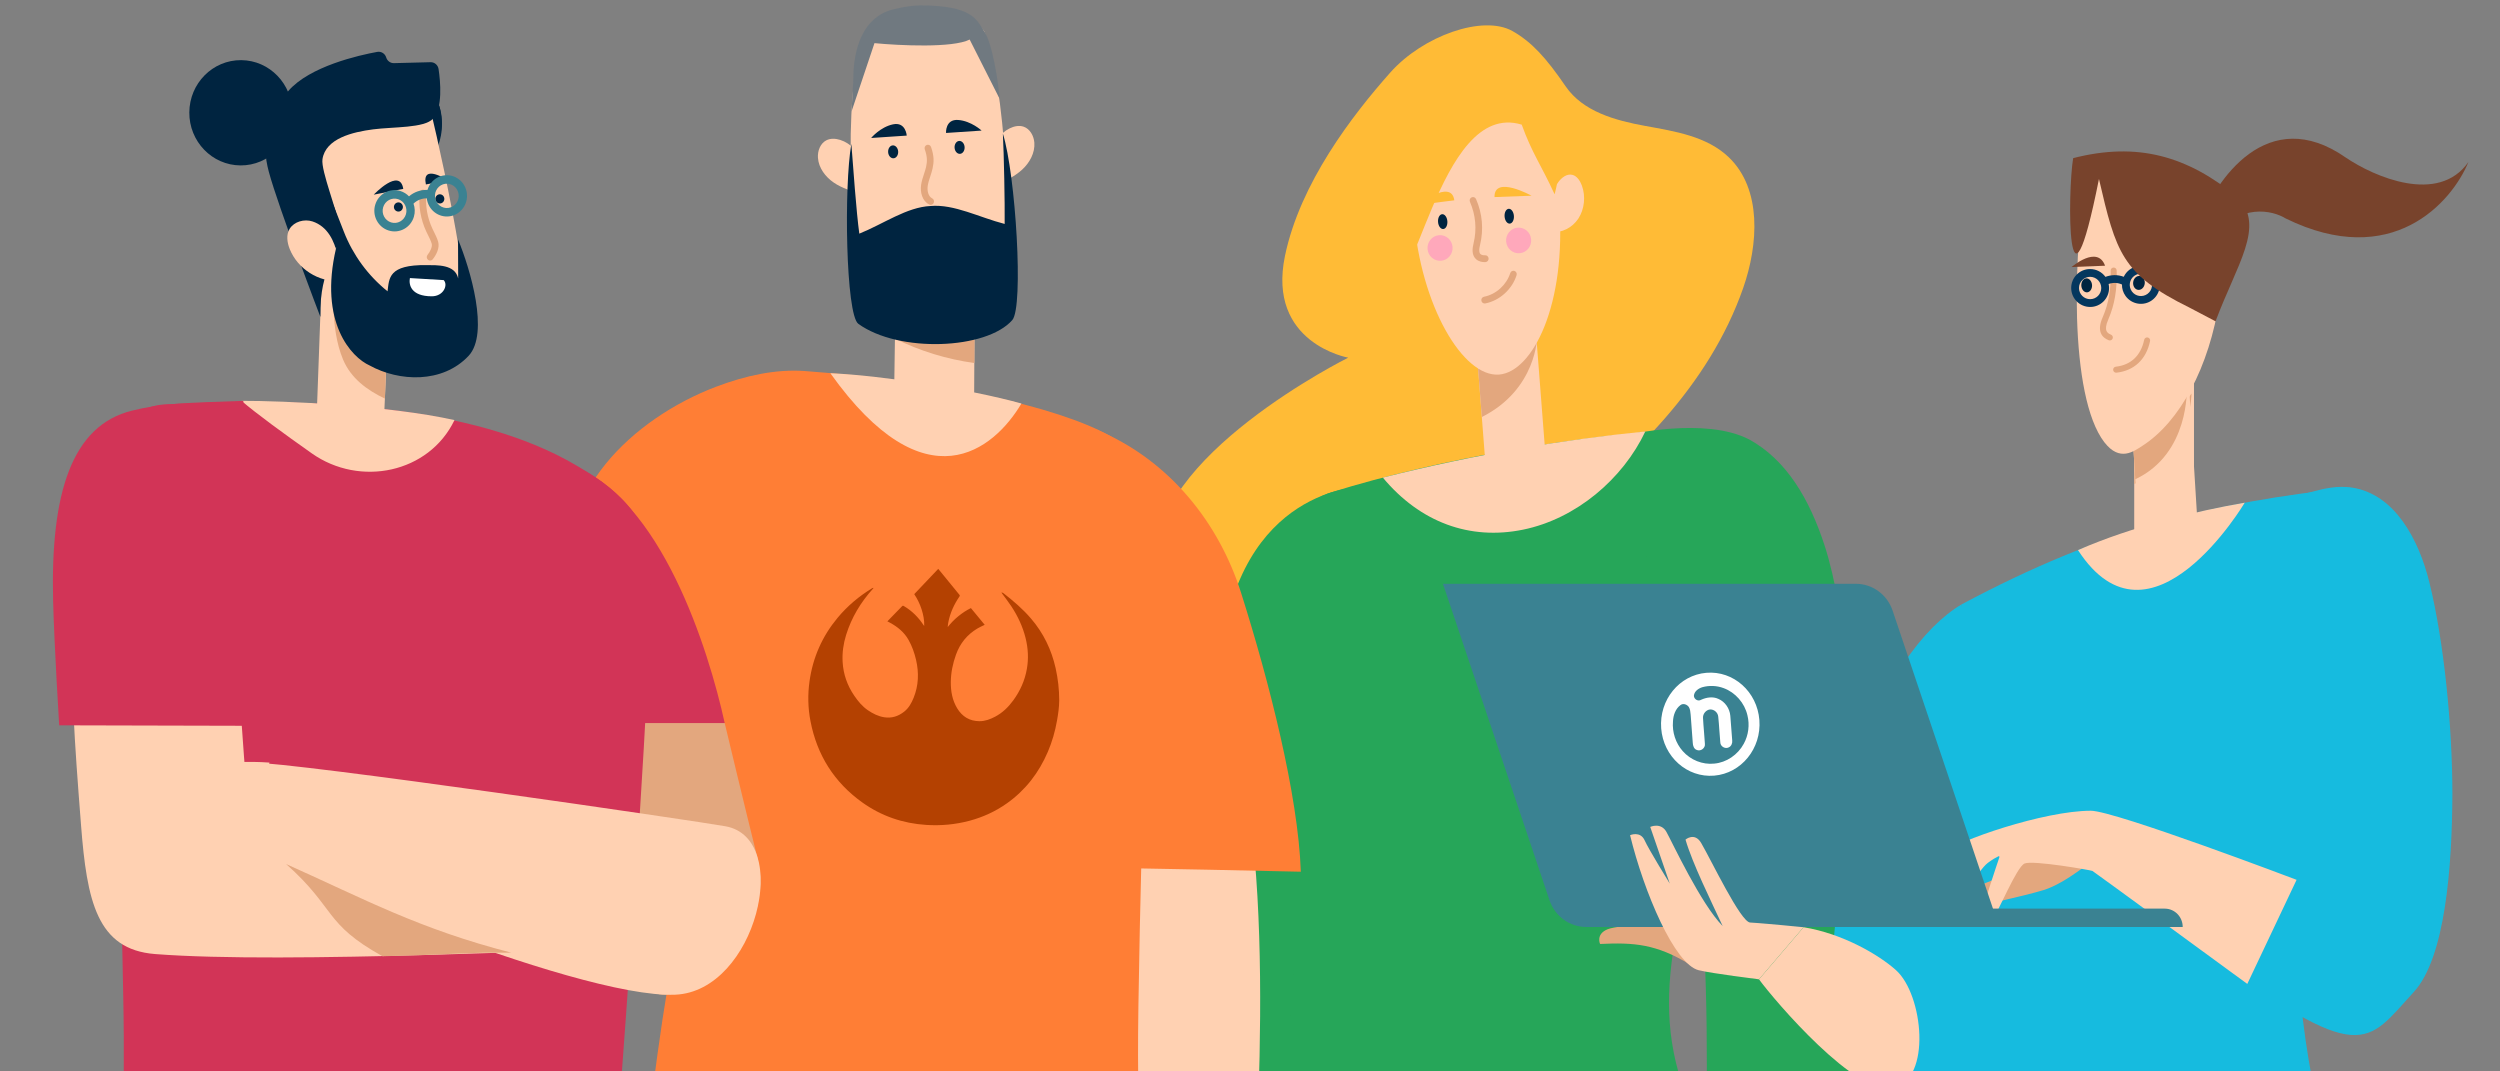 <svg width="700" height="300" viewBox="0 0 700 300" fill="none" xmlns="http://www.w3.org/2000/svg">
    <rect x="0" y="0" width="700" height="300" fill="#808080" stroke="none"/>
    <g clip-path="url(#clip0_950_12560)">
        <path
            d="M484.083 44.058C477.917 38.125 468.931 36.772 460.599 35.247C452.267 33.722 443.233 31.259 438.374 24.167C432.904 16.175 428.888 11.767 423.533 8.723C415.269 4.029 398.41 10.021 389.266 20.325C378.594 32.353 364.043 51.279 359.8 71.606C354.683 96.115 377.503 100.146 377.503 100.146C377.503 100.146 321.306 128.11 323.973 157.431C327.193 192.869 365.181 190.137 373.35 194.362C373.35 194.362 377.155 176.632 389.751 171.895C405.794 165.859 420.434 156.461 434.211 146.114C457.026 128.972 478.56 107.917 488.089 80.654C492.368 68.405 493.354 52.971 484.083 44.058Z"
            fill="#FFBB36" />
        <path
            d="M301.901 381.181C313.712 346.535 339.942 201.723 341.739 184.365C346.714 136.285 381.345 136.285 381.345 136.285C381.345 136.285 390.199 220.66 377.761 250.746C365.329 280.838 337.649 391.032 337.649 391.032L301.901 381.176V381.181Z"
            fill="#26A659" />
        <path
            d="M352.928 340.812C357.07 318.351 361.876 290.275 362.461 263.82C362.741 251.242 353.802 185.804 357.249 167.891C359.742 154.942 360.332 141.836 372.644 137.885C403.314 128.341 442.313 121.798 471.932 120.289C477.603 120.31 489.704 133.374 494.803 130.228C495.641 147.596 494.882 160.826 492.979 177.877C490.724 198.107 477.037 216.942 473.907 237.054C469.596 264.764 458.11 289.9 481.901 325.071L352.917 340.818L352.928 340.812Z"
            fill="#26A659" />
        <path
            d="M476.763 340.373C476.763 340.373 482.608 247.198 467.983 198.692L455.642 121.798C455.642 121.798 477.362 116.627 489.786 123.052C500.07 128.707 506.609 139.5 510.957 152.956C522.509 188.706 524.296 294.982 510.382 354.633L476.758 340.368L476.763 340.373Z"
            fill="#26A659" />
        <path
            d="M387.194 133.73C397.645 146.276 411.553 151.347 426.437 148.308C441.32 145.268 454.39 134.118 460.693 120.808C438.2 123.012 413.303 127.167 387.194 133.725V133.73Z"
            fill="#FFD1B2" />
        <path d="M429.496 85.672L412.605 87.04L416.901 142.475L433.792 141.107L429.496 85.672Z"
            fill="#FFD1B2" />
        <path
            d="M430.416 94.159C427.401 99.888 415.833 104.387 413.852 103.062L414.916 116.766C430.369 108.99 430.416 94.159 430.416 94.159Z"
            fill="#E3A77E" />
        <path
            d="M395.864 60.78C397.777 85.445 409.588 105.702 419.759 104.878C429.188 104.113 438.706 85.154 436.561 57.476C434.079 25.488 424.539 20.654 413.298 21.564C402.057 22.475 393.44 29.561 395.859 60.78H395.864Z"
            fill="#FFD1B2" />
        <path d="M407.206 56.091L396.908 57.385C396.908 57.385 406.384 49.948 407.206 56.091Z"
            fill="#FFBB36" />
        <path
            d="M405.262 61.944C405.351 63.092 404.84 64.067 404.118 64.126C403.396 64.186 402.737 63.302 402.653 62.16C402.563 61.012 403.074 60.036 403.796 59.977C404.518 59.918 405.177 60.801 405.262 61.944Z"
            fill="#002440" />
        <path d="M418.463 55.181L428.83 54.798C428.83 54.798 418.326 48.984 418.463 55.181Z"
            fill="#FFBB36" />
        <path
            d="M421.283 60.645C421.372 61.793 422.031 62.672 422.748 62.612C423.47 62.553 423.981 61.578 423.891 60.43C423.802 59.282 423.143 58.404 422.426 58.463C421.709 58.522 421.193 59.498 421.283 60.645Z"
            fill="#002440" />
        <path
            d="M415.644 73.39C415.101 73.39 414.105 73.282 413.325 72.598C412.74 72.081 412.392 71.343 412.334 70.459C412.276 69.607 412.434 68.788 412.603 68.104C413.546 64.207 413.193 60.198 411.586 56.517C411.375 56.038 411.586 55.472 412.06 55.256C412.534 55.041 413.082 55.256 413.293 55.741C415.075 59.816 415.459 64.251 414.416 68.567C414.284 69.106 414.157 69.742 414.2 70.324C414.226 70.696 414.337 70.965 414.548 71.148C414.874 71.439 415.428 71.504 415.802 71.477C416.324 71.434 416.766 71.828 416.808 72.356C416.851 72.884 416.466 73.342 415.949 73.385C415.881 73.39 415.775 73.396 415.649 73.396L415.644 73.39Z"
            fill="#E3A77E" />
        <path
            d="M415.702 84.976C415.259 84.976 414.869 84.658 414.785 84.2C414.69 83.683 415.022 83.182 415.528 83.085C418.874 82.438 421.82 79.781 422.869 76.467C423.027 75.966 423.554 75.686 424.045 75.853C424.535 76.014 424.803 76.553 424.645 77.054C423.396 81.015 419.871 84.189 415.87 84.965C415.812 84.976 415.754 84.981 415.696 84.981L415.702 84.976Z"
            fill="#E3A77E" />
        <path
            d="M434.037 57.439C434.185 55.165 434.944 52.955 436.193 51.172C437.189 49.744 438.765 48.515 440.346 48.978C441.568 49.334 442.422 50.606 442.907 51.91C444.04 54.938 443.655 58.587 441.942 61.195C440.224 63.803 437.231 65.285 434.327 64.957L434.042 57.439H434.037Z"
            fill="#FFD1B2" />
        <path
            d="M398.347 60.332C397.852 58.112 396.761 56.054 395.254 54.491C394.047 53.24 392.308 52.281 390.816 52.993C389.662 53.542 389.019 54.933 388.74 56.301C388.091 59.47 389.029 63.016 391.127 65.317C393.225 67.618 396.408 68.594 399.227 67.807L398.353 60.338L398.347 60.332Z"
            fill="#FFD1B2" />
        <path
            d="M395.438 62.882C395.612 60.78 395.301 58.781 394.257 57.089C393.804 56.356 393.182 55.736 392.46 55.289"
            stroke="#E3A77E" stroke-width="3.55" stroke-linecap="round" stroke-linejoin="round" />
        <path
            d="M421.715 67.608C421.868 69.585 423.56 71.062 425.494 70.906C427.428 70.749 428.872 69.02 428.719 67.042C428.567 65.064 426.875 63.587 424.941 63.744C423.006 63.9 421.562 65.63 421.715 67.608Z"
            fill="#FFA8BB" />
        <path
            d="M399.712 69.715C399.865 71.693 401.557 73.169 403.491 73.013C405.425 72.857 406.869 71.127 406.716 69.149C406.564 67.171 404.872 65.695 402.938 65.851C401.003 66.007 399.559 67.737 399.712 69.715Z"
            fill="#FFA8BB" />
        <path
            d="M387.295 79.076C395.922 89.557 402.273 27.643 426.078 34.897C429.035 43.045 431.443 46.03 435.291 54.41C437.278 46.779 439.291 31.992 434.205 23.472C429.119 14.952 418.916 9.644 409.308 11.385C402.531 12.608 396.623 17.011 392.169 22.373C382.024 34.573 382.441 63.852 387.3 79.076H387.295Z"
            fill="#FFBB36" />
        <path
            d="M473.068 270.007C463.766 264.321 457.495 263.858 448.019 264.31C448.019 264.31 446.754 261.578 450.1 260.204C453.447 258.83 469.479 258.307 469.479 258.307L473.068 270.007Z"
            fill="#E3A77E" />
        <path
            d="M532.822 334.567C533.961 322.889 534.351 304.539 535.415 290.027C538.425 249.065 542.794 200.101 549.271 169.211C589.256 147.866 619.46 140.758 658.096 136.511L653.031 169.368C643.956 227.984 634.702 269.775 656.678 338.204L532.822 334.567Z"
            fill="#16BBDF" />
        <path
            d="M549.272 169.211C538.9 175.323 526.051 191.452 519.374 217.75C516.048 230.834 513.07 267.458 513.07 267.458L544.802 289.919L549.277 169.206L549.272 169.211Z"
            fill="#16BBDF" />
        <path d="M614.285 155.092L597.652 157.259V106.204H614.285V155.092Z" fill="#FFD1B2" />
        <path
            d="M613.621 110.191C610.238 115.553 599.486 123.464 597.652 122.009V135.503C613.363 129.123 613.621 110.191 613.621 110.191Z"
            fill="#E3A77E" />
        <path d="M614.285 155.092L597.652 157.259V106.204H614.285V155.092Z" fill="#FFD1B2" />
        <path
            d="M613.621 110.191C610.238 115.553 599.486 123.464 597.652 122.009V135.503C613.363 129.123 613.621 110.191 613.621 110.191Z"
            fill="#E3A77E" />
        <path d="M615.65 152.098L599.187 155.273L596.127 105.805L612.719 104.729L615.65 152.098Z"
            fill="#FFD1B2" />
        <path
            d="M612.295 108.636C609.241 114.051 598.989 122.412 597.072 121.121L597.88 134.196C613.172 126.997 612.295 108.636 612.295 108.636Z"
            fill="#E3A77E" />
        <path
            d="M589.224 123.833C593.543 129.442 597.493 126.347 599.887 124.818C610.312 118.125 618.613 102.938 621.493 83.769C623.161 72.613 623.384 65.349 622.762 54.062C614.001 45.356 596.523 41.408 584.768 45.909C580.217 69.972 579.314 110.961 589.225 123.849L589.224 123.833Z"
            fill="#FFD1B2" />
        <path d="M596.347 74.181L608.51 75.545C608.51 75.545 599.791 68.532 596.347 74.181Z"
            fill="#78432C" />
        <path
            d="M597.285 79.043C597.163 80.113 597.796 81.068 598.687 81.162C599.578 81.255 600.405 80.476 600.525 79.39C600.647 78.319 600.013 77.365 599.122 77.271C598.231 77.177 597.405 77.957 597.285 79.043Z"
            fill="#002440" />
        <path d="M589.42 74.401L580.029 74.781C580.029 74.781 587.264 68.504 589.42 74.401Z"
            fill="#78432C" />
        <path
            d="M585.774 79.816C585.83 80.898 585.209 81.8 584.383 81.859C583.555 81.902 582.839 81.069 582.767 79.988C582.712 78.905 583.333 78.004 584.159 77.945C584.987 77.901 585.703 78.735 585.774 79.816Z"
            fill="#002440" />
        <path fill-rule="evenodd" clip-rule="evenodd"
            d="M591.806 74.91C592.272 74.898 592.659 75.266 592.671 75.732C592.805 80.933 592.151 85.249 590.301 89.494L590.301 89.496C589.571 91.16 589.598 92.093 589.796 92.612C589.986 93.111 590.417 93.442 591.066 93.698C591.5 93.869 591.712 94.359 591.541 94.793C591.37 95.226 590.88 95.439 590.447 95.268C589.606 94.936 588.655 94.355 588.219 93.213C587.792 92.092 587.949 90.656 588.755 88.819C590.483 84.854 591.114 80.796 590.984 75.776C590.972 75.31 591.34 74.922 591.806 74.91Z"
            fill="#E3A77E" />
        <path fill-rule="evenodd" clip-rule="evenodd"
            d="M601.364 94.489C601.821 94.583 602.115 95.029 602.021 95.486C601.497 98.037 600.386 100.128 598.761 101.65C597.134 103.173 595.036 104.084 592.614 104.351C592.151 104.403 591.734 104.068 591.683 103.605C591.632 103.142 591.966 102.725 592.429 102.674C594.533 102.442 596.277 101.663 597.607 100.418C598.939 99.171 599.903 97.412 600.368 95.146C600.462 94.689 600.908 94.395 601.364 94.489Z"
            fill="#E3A77E" />
        <path fill-rule="evenodd" clip-rule="evenodd"
            d="M585.219 77.51C586.94 77.505 588.346 78.899 588.353 80.631C588.361 82.362 586.968 83.765 585.248 83.77C583.528 83.775 582.122 82.38 582.114 80.648C582.106 78.917 583.499 77.514 585.219 77.51ZM589.519 77.521C588.551 76.189 586.981 75.325 585.21 75.329C582.279 75.338 579.919 77.725 579.933 80.654C579.946 83.584 582.327 85.958 585.258 85.95C588.188 85.942 590.548 83.555 590.535 80.625C590.533 80.244 590.491 79.873 590.414 79.516C591.668 79.084 592.979 79.121 594.15 79.66C594.129 80.777 594.458 81.91 595.163 82.883C596.883 85.255 600.197 85.788 602.567 84.063C604.937 82.339 605.456 79.017 603.736 76.645C602.017 74.274 598.703 73.741 596.333 75.465C595.582 76.011 595.017 76.718 594.65 77.504C592.979 76.861 591.175 76.906 589.519 77.521ZM601.972 77.929C602.989 79.331 602.678 81.287 601.287 82.299C599.897 83.31 597.944 83.002 596.927 81.6C595.911 80.197 596.222 78.242 597.612 77.23C599.003 76.218 600.956 76.527 601.972 77.929Z"
            fill="#04375E" />
        <path
            d="M612.997 86.102C594.078 76.787 592.476 70.649 587.71 50.113C578.594 95.811 578.928 53.55 580.483 44.281C598.362 39.68 612.519 43.578 626.7 55.386C634.273 63.487 626.321 73.951 620.354 89.969L612.997 86.102Z"
            fill="#78432C" />
        <path
            d="M656.783 44.095C634.964 28.885 620.316 50.285 615.719 62.887L619.703 66.474C627.136 56.742 636.339 58.888 640.011 61.178C669.739 75.741 686.496 56.702 691.159 45.363C682.793 57.363 664.756 49.518 656.783 44.095Z"
            fill="#78432C" />
        <path
            d="M301.034 157.035C301.034 157.035 306.232 309.785 307.092 329.629C308.423 360.405 308.923 439.519 308.923 439.519L333.997 445.575C333.997 445.575 349.514 369.559 351.169 335.541C353.405 289.512 357.16 207.763 333.747 180.088C323.601 168.097 309.547 159.228 301.039 157.03L301.034 157.035Z"
            fill="#FFD1B2" />
        <path
            d="M628.525 140.752C628.525 140.752 602.111 185.303 581.836 154.03C597.225 147.289 615.376 143.026 628.525 140.752Z"
            fill="#FFD1B2" />
        <path
            d="M635.332 140.42C643.712 139.776 650.595 135.31 658.579 136.527C670.598 138.358 677.292 151.196 680.21 162.998C684.407 179.967 686.671 203.739 686.671 222.458C686.577 242.365 684.76 268.137 675.811 277.821C662.567 292.156 661.559 299.285 617.141 266.051L609.168 165.082L635.332 140.42Z"
            fill="#16BBDF" />
        <path
            d="M586.499 240.383C586.499 240.383 578.526 247.254 572.243 249.21C567.553 250.671 550.952 254.491 549.46 254.416C546.034 254.249 545.381 252.072 546.287 251.495C549.692 249.334 562.156 245.19 562.92 244.026C563.69 242.867 565.898 235.592 570.704 235.075C575.511 234.558 586.505 240.378 586.505 240.378L586.499 240.383Z"
            fill="#E3A77E" />
        <path
            d="M643.045 246.349C643.045 246.349 592.15 227.013 585.436 227.008C572.413 227.002 547.927 235.355 543.532 239.144C540.844 241.456 537.25 248.23 536.412 250.935C536.249 251.463 537.845 252.794 539.869 250.843C541.044 249.712 543.11 246.785 544.523 245.088C545.835 243.509 548.143 241.655 549.229 240.814C549.393 240.69 549.614 240.863 549.53 241.051C548.939 242.447 547.585 245.681 546.615 248.186C545.466 251.15 543.969 254.788 543.632 256.75C543.474 257.655 545.477 258.56 547.1 256.065C548.628 253.716 553.582 243.87 556.613 241.59C557.862 240.647 558.984 240.044 559.564 239.758C559.722 239.677 559.891 239.839 559.833 240.006C559.027 242.383 555.264 253.575 554.362 257.606C554.22 258.248 555.838 260.031 557.651 257.827C559.464 255.623 564.587 242.781 566.879 241.784C569.172 240.787 585.483 243.649 585.889 243.865C586.3 244.08 629.242 275.498 629.242 275.498L643.05 246.338L643.045 246.349Z"
            fill="#FFD1B2" />
        <path
            d="M404.022 163.461H519.641C524.284 163.461 528.411 166.474 529.924 170.957L559.758 259.552H444.14C439.497 259.552 435.37 256.54 433.857 252.056L404.022 163.461Z"
            fill="#3A8292" />
        <path fill-rule="evenodd" clip-rule="evenodd"
            d="M492.626 201.625C493.232 209.577 487.568 216.541 479.975 217.18C472.383 217.818 465.737 211.889 465.131 203.937C464.525 195.985 470.189 189.021 477.782 188.383C485.374 187.744 492.02 193.673 492.626 201.625ZM482.62 192.676C480.723 191.966 478.61 191.878 476.656 192.415C475.567 192.756 474.39 193.55 474.289 194.825C474.326 195.78 475.438 196.467 476.26 195.958C477.779 195.261 479.58 194.962 481.136 195.685C483.002 196.462 484.306 198.362 484.488 200.41C484.687 202.717 484.856 205.032 485.022 207.345C485.111 208.107 484.77 208.944 484.056 209.261C483.089 209.802 481.717 209.029 481.688 207.888C481.577 206.772 481.5 205.652 481.423 204.532C481.335 203.244 481.247 201.957 481.107 200.676C481.021 199.513 479.94 198.587 478.822 198.646C477.691 198.765 476.755 199.877 476.844 201.05C476.909 202.345 477.016 203.637 477.123 204.93C477.215 206.038 477.307 207.146 477.372 208.256C477.549 209.476 476.144 210.499 475.073 209.974C474.281 209.692 474.006 208.784 473.975 208C473.926 207.354 473.877 206.708 473.829 206.062C473.683 204.124 473.536 202.186 473.395 200.248C473.388 200.177 473.382 200.105 473.375 200.033C473.313 199.332 473.249 198.611 472.894 197.996C472.401 197.243 471.289 196.835 470.53 197.427C469.134 198.457 468.508 200.278 468.434 201.988C468.173 205.002 469.187 208.102 471.178 210.323C473.364 212.809 476.725 214.158 479.98 213.809C483.403 213.516 486.597 211.342 488.255 208.254C489.576 205.865 489.944 202.947 489.282 200.295C488.49 196.819 485.88 193.872 482.62 192.676Z"
            fill="white" />
        <path
            d="M459.671 254.417H606.136C608.914 254.417 611.159 256.718 611.159 259.552H459.671V254.417Z"
            fill="#3A8292" />
        <path
            d="M530.904 271.672C538.493 278.483 540.939 302.103 530.156 304.69C519.868 307.158 496.9 280.197 492.516 274.21L504.996 259.622C516.016 261.422 526.119 267.371 530.904 271.666V271.672Z"
            fill="#FFD1B2" />
        <path
            d="M492.511 274.21C492.511 274.21 479.493 272.598 475.641 271.666C468.884 270.028 460.304 249.792 456.42 233.852C456.42 233.852 459.297 232.569 460.52 235.339C461.579 237.732 467.53 247.4 467.53 247.4L462.064 231.54C462.064 231.54 465.042 230.15 466.607 232.946C468.173 235.743 476.204 253.047 482.344 259.293C479.019 252.126 473.88 241.768 471.941 235.086C471.941 235.086 474.492 232.914 476.32 236.024C479.129 240.814 487.393 258.183 490.028 258.307C492.042 258.399 499.104 259.056 499.104 259.056L504.991 259.622L492.511 274.21Z"
            fill="#FFD1B2" />
        <path
            d="M175.741 359.355C188.082 264.232 182.652 302.986 195.98 222.961C196.535 212.676 167.71 190.537 160.855 163.16C154.747 138.766 176.97 117.22 200.479 108.294C208.7 105.173 217.208 103.301 225.366 103.892C269.262 107.071 301.242 115.516 313.153 123.486C326.07 132.13 319.228 208.745 319.887 227.994C317.351 331.71 319.434 285.149 319.887 359.355L189.069 350.799L175.741 359.355Z"
            fill="#FF7E35" />
        <path
            d="M253.244 115.255C272.929 115.255 280.844 108.794 308.371 120.89C327.453 129.275 341.219 146.162 347.516 166.031C355.299 190.588 363.497 222.546 364.23 244.08C331.281 243.304 287.928 242.615 287.928 242.615L253.244 115.255Z"
            fill="#FF7E35" />
        <path
            d="M133.322 291.821C133.322 291.821 152.284 236.87 184.449 176.988L136.352 162.146C120.189 192.847 93.595 253.322 92.504 271.322L133.327 291.821H133.322Z"
            fill="#E3A77E" />
        <path d="M98.369 270.95C98.701 275.838 99.845 280.666 101.737 285.166" stroke="#E3A77E"
            stroke-width="3.55" stroke-linecap="round" stroke-linejoin="round" />
        <path
            d="M241.409 45.901C240.687 42.776 238.263 40.124 235.259 39.176C233.983 38.777 232.555 38.68 231.364 39.294C229.688 40.157 228.892 42.253 229.024 44.166C229.214 47.027 231.121 49.539 233.456 51.128C235.791 52.718 238.537 53.537 241.23 54.324L241.409 45.901Z"
            fill="#FFD1B2" />
        <path
            d="M232.5 104.5C246.287 105.07 271.294 108.878 286 112.984C278.34 125.911 259.155 141.912 232.5 104.5Z"
            fill="#FFD1B2" />
        <path d="M251.275 46.688L250.269 116.453L272.725 117.412L273.11 46.688H251.275Z"
            fill="#FFD1B2" />
        <path
            d="M273.11 46.688H251.275L250.585 94.816C257.573 98.281 265.115 100.593 272.815 101.644L273.115 46.688H273.11Z"
            fill="#E3A77E" />
        <path
            d="M277.6 43.497C277.868 40.296 279.897 37.311 282.733 35.931C283.934 35.344 285.342 35.042 286.606 35.468C288.388 36.071 289.468 38.028 289.616 39.941C289.832 42.802 288.298 45.567 286.216 47.485C284.135 49.404 281.531 50.622 278.975 51.802L277.605 43.497H277.6Z"
            fill="#FFD1B2" />
        <path
            d="M275.544 8.658C268.461 -0.083 249.203 -0.725 241.619 9.865C236.059 27.255 237.272 71.331 245.04 81.463C252.123 90.694 272.761 90.484 278.627 80.196C284.646 69.639 281.231 22.103 275.544 8.652V8.658Z"
            fill="#FFD1B2" />
        <path
            d="M244.852 12.079L238.435 31.204L238.928 22.145C238.928 13.551 241.647 4.788 249.971 2.654C252.996 1.878 255.903 1.51 257.687 1.51C272.497 1.51 273.484 5.704 275.459 8.556C277.828 11.777 279.572 23.152 279.901 27.681L271.509 11.072C266.77 13.488 251.763 12.75 244.852 12.079Z"
            fill="#707980" />
        <path
            d="M243.918 38.636L253.884 37.968C253.884 37.968 253.631 34.056 250.042 34.816C246.453 35.575 243.918 38.636 243.918 38.636Z"
            fill="#002440" />
        <path
            d="M274.855 36.562L264.889 37.23C264.889 37.23 264.636 33.318 268.293 33.592C271.951 33.867 274.855 36.567 274.855 36.567V36.562Z"
            fill="#002440" />
        <path
            d="M248.677 42.608C248.74 43.605 249.42 44.37 250.194 44.322C250.969 44.273 251.549 43.416 251.486 42.419C251.422 41.422 250.743 40.657 249.968 40.706C249.193 40.754 248.613 41.611 248.677 42.608Z"
            fill="#002440" />
        <path
            d="M267.28 41.364C267.343 42.36 268.023 43.126 268.798 43.077C269.573 43.029 270.152 42.172 270.089 41.175C270.026 40.178 269.346 39.413 268.571 39.461C267.797 39.51 267.217 40.367 267.28 41.364Z"
            fill="#002440" />
        <path
            d="M280.804 37.386C281.11 43.492 281.373 56.673 281.305 62.704C274.163 60.866 267.18 57.105 260.545 57.681C253.899 57.994 247.449 62.655 240.608 65.425C239.775 59.449 238.858 46.391 238.378 40.296C236.281 52.157 236.803 88.118 240.334 90.672C251.675 98.88 276.182 97.888 283.439 89.627C286.675 85.941 284.393 48.865 280.799 37.381L280.804 37.386Z"
            fill="#002440" />
        <path
            d="M260.588 57.358C260.451 57.358 260.314 57.326 260.182 57.261C258.206 56.285 257.616 53.812 257.905 51.791C258.058 50.735 258.38 49.749 258.696 48.795C258.928 48.094 259.144 47.431 259.297 46.758C259.634 45.233 259.682 43.929 258.933 41.805C258.759 41.309 259.012 40.76 259.497 40.582C259.982 40.404 260.519 40.663 260.693 41.159C261.589 43.702 261.516 45.405 261.12 47.178C260.952 47.949 260.704 48.692 260.472 49.404C260.172 50.315 259.887 51.182 259.761 52.066C259.576 53.349 259.887 54.987 261.004 55.536C261.468 55.768 261.663 56.339 261.436 56.814C261.273 57.153 260.941 57.352 260.593 57.352L260.588 57.358Z"
            fill="#E3A77E" />
        <path
            d="M212.247 240.841C209.048 228.097 202.913 202.456 202.913 202.456L149.325 190.018C149.325 190.018 168.166 280.149 186.391 278.526C201.648 277.168 216.384 257.337 212.247 240.841Z"
            fill="#E3A77E" />
        <path
            d="M202.914 202.456H144.482L159.84 130.222C185.09 139.33 198.392 181.816 202.919 202.456H202.914Z"
            fill="#D23457" />
        <path
            d="M170.34 351.412C177.65 253.408 181.877 194.534 182.283 158.724C182.472 142.212 167.154 133.754 161.425 130.354C132.299 113.066 85.896 111.229 45.91 113.242C32.123 114.271 30.414 129.789 31.594 148.473C32.975 170.336 33.388 227.223 34.499 278.542C35.2 310.817 33.609 339.125 33.609 339.125L170.335 351.407L170.34 351.412Z"
            fill="#D23457" />
        <path
            d="M67.631 112.235C71.637 115.706 79.381 121.36 87.317 126.952C100.788 136.445 120.119 132.475 127.26 117.622C108.43 113.462 79.32 112.208 67.631 112.235Z"
            fill="#FFD1B2" />
        <path
            d="M62.598 126.831C65.681 165.847 66.35 188.917 69.36 224.991C69.36 224.991 169.01 236.033 193.052 238.216L189.342 265.22C163.123 265.532 80.237 270.005 43.409 267.133C27.098 265.861 24.336 252.178 22.692 231.075C20.657 205.009 20.157 196.279 19.751 168.261C19.229 131.902 62.598 126.831 62.598 126.831Z"
            fill="#FFD1B2" />
        <path
            d="M68.124 112.235C51.839 112.807 45.346 112.919 37.008 114.962C20.059 119.111 14.109 138.129 14.873 168.264C15.184 180.578 16.57 203.087 16.57 203.087L68.703 203.222L68.124 112.235Z"
            fill="#D23457" />
        <path
            d="M189.058 278.516C211.651 277.578 222.102 234.795 203.155 231.362C194.586 229.81 83.705 213.584 69.981 213.466C61.233 213.39 56.316 230.484 61.607 234.386C71.115 241.402 161.141 279.669 189.058 278.516Z"
            fill="#FFD1B2" />
        <path
            d="M75.454 213.525C75.454 213.525 62.769 212.458 55.907 215.341C50.937 217.432 48.94 221.495 48.94 221.495L50.542 234.391L68.903 236.417L75.454 213.525Z"
            fill="#FFD1B2" />
        <path
            d="M135.261 266.748C120.451 267.252 125.388 267.252 107.122 267.755C90.579 258.577 94.153 254.438 80.118 241.936C102.148 251.787 117.256 260.077 143.159 266.748H135.261Z"
            fill="#E3A77E" />
        <path
            d="M122.169 27.691C124.251 31.76 124.225 36.993 122.496 41.228C121.611 38.189 120.82 34.783 119.36 31.986L122.169 27.691Z"
            fill="#002440" />
        <path
            d="M244.568 164.658C244.517 164.727 244.472 164.8 244.415 164.863C240.999 168.631 238.434 172.897 236.915 177.769C236.147 180.234 235.787 182.762 235.935 185.348C236.131 188.792 237.241 191.929 239.178 194.774C240.246 196.341 241.433 197.797 243.028 198.877C244.418 199.82 245.886 200.563 247.564 200.831C249.668 201.166 251.503 200.573 253.159 199.27C254.459 198.246 255.217 196.863 255.818 195.376C257.215 191.919 257.329 188.372 256.496 184.77C256.044 182.813 255.377 180.925 254.393 179.178C253.178 177.017 251.323 175.502 249.164 174.339C248.941 174.219 248.714 174.105 248.462 173.975C248.923 173.5 249.37 173.039 249.817 172.581C250.737 171.639 251.662 170.702 252.572 169.752C252.739 169.578 252.857 169.567 253.061 169.686C255.336 171.012 257.138 172.826 258.58 175.015C258.635 175.099 258.691 175.184 258.779 175.261C258.833 173.672 258.534 172.139 258.054 170.633C257.571 169.118 256.872 167.706 255.99 166.359C258.227 164.002 260.458 161.651 262.707 159.28C263.305 160.012 263.886 160.72 264.465 161.43C265.852 163.131 267.234 164.834 268.628 166.529C268.778 166.712 268.781 166.824 268.647 167.02C267.142 169.224 266.043 171.607 265.531 174.24C265.446 174.677 265.395 175.119 265.36 175.575C266.239 174.461 267.216 173.457 268.306 172.566C269.398 171.674 270.563 170.894 271.851 170.261C273.15 171.836 274.44 173.4 275.716 174.949C275.023 175.295 274.321 175.592 273.671 175.979C270.792 177.693 268.806 180.146 267.674 183.305C266.789 185.774 266.255 188.308 266.228 190.935C266.202 193.547 266.637 196.063 268.015 198.331C269.429 200.66 271.499 201.92 274.249 201.934C275.825 201.941 277.26 201.394 278.639 200.669C280.735 199.564 282.37 197.956 283.748 196.057C285.665 193.415 286.965 190.509 287.526 187.287C288.029 184.4 287.875 181.534 287.174 178.695C286.38 175.482 284.994 172.528 283.183 169.777C282.366 168.535 281.44 167.364 280.565 166.161C280.515 166.092 280.476 166.014 280.432 165.941L280.484 165.871C280.653 165.948 280.844 165.997 280.986 166.108C283.747 168.266 286.406 170.533 288.694 173.207C292.161 177.257 294.418 181.903 295.577 187.097C296.237 190.056 296.579 193.053 296.58 196.081C296.58 197.991 296.292 199.884 295.963 201.766C295.437 204.771 294.602 207.686 293.403 210.49C290.891 216.363 287.137 221.255 281.9 224.958C278.731 227.199 275.256 228.792 271.51 229.8C267.525 230.87 263.467 231.242 259.359 230.978C252.811 230.556 246.802 228.514 241.454 224.692C233.58 219.064 228.774 211.434 226.938 201.938C226.219 198.233 226.14 194.494 226.665 190.754C227.601 184.096 230.218 178.175 234.511 173.002C237.261 169.688 240.512 166.956 244.179 164.713C244.281 164.651 244.402 164.622 244.515 164.579C244.533 164.606 244.55 164.632 244.568 164.659L244.568 164.658Z"
            fill="#B44101" />
        <path
            d="M122.084 27.421C124.161 31.551 124.097 36.842 122.318 41.111C121.444 38.031 120.668 34.581 119.212 31.742L122.084 27.421Z"
            fill="#002440" />
        <path
            d="M118.711 23.209C118.711 23.209 129.709 66.21 131.216 92.094C131.696 100.337 126.659 102.576 118.57 103.599C109.313 104.765 99.877 101.07 94.5 89.553C79.549 57.529 80.822 32.783 89.632 27.756C98.442 22.728 118.711 23.215 118.711 23.215L118.711 23.209Z"
            fill="#FFD1B2" />
        <path d="M90.932 54.533L88.322 125.981L107.095 126.843L110.248 55.568L90.932 54.533Z"
            fill="#FFD1B2" />
        <path
            d="M96.05 100.658C94.157 96.11 93.579 91.141 93.343 86.17C93.39 86.339 93.436 86.508 93.483 86.678C96.111 95.798 101.643 100.45 108.142 102.652L107.764 111.607C102.733 109.237 98.215 105.862 96.05 100.658Z"
            fill="#E3A77E" />
        <path
            d="M89.71 88.742C89.422 74.185 95.216 72.529 94.783 62.832C94.641 59.6 89.809 47.788 90.29 44.587C91.163 38.736 98.809 36.958 104.47 36.222C110.136 35.486 118.833 35.901 121.251 33.233C124.012 30.192 123.328 22.874 122.799 19.339C122.631 18.21 121.672 17.385 120.558 17.415L110.305 17.68C109.313 17.705 108.428 17.055 108.136 16.088C107.808 14.996 106.736 14.329 105.631 14.527C100.533 15.458 86.716 18.552 80.729 25.475C74.618 32.545 73.027 39.731 75.255 48.047C77.919 57.996 89.71 88.742 89.71 88.742Z"
            fill="#002440" />
        <path
            d="M87.476 61.996C85.216 61.254 82.343 62.033 81.086 64.094C80.072 65.759 80.398 67.941 81.131 69.761C83.352 75.281 89.211 79.031 95.034 78.662C95.034 78.662 96.075 64.813 87.481 61.996L87.476 61.996Z"
            fill="#FFD1B2" />
        <path d="M112.916 52.888L104.648 54.503C104.648 54.503 111.957 46.785 112.916 52.888Z"
            fill="#002440" />
        <path d="M119.251 51.648L125.335 50.458C125.335 50.458 117.987 45.608 119.251 51.648Z"
            fill="#002440" />
        <path
            d="M120.425 72.96C120.212 72.958 119.999 72.886 119.824 72.732C119.427 72.386 119.372 71.78 119.711 71.369C120.453 70.47 121.114 69.069 120.88 68.244C120.645 67.425 120.251 66.643 119.841 65.817C119.673 65.478 119.505 65.139 119.342 64.794C117.777 61.425 117.142 57.677 117.499 53.963C117.55 53.429 118.017 53.046 118.534 53.099C119.056 53.152 119.431 53.624 119.379 54.157C119.052 57.523 119.63 60.916 121.048 63.968C121.201 64.296 121.358 64.619 121.521 64.942C121.953 65.811 122.399 66.708 122.686 67.697C123.17 69.368 122.164 71.393 121.153 72.617C120.964 72.844 120.692 72.962 120.425 72.96Z"
            fill="#E3A77E" />
        <path
            d="M112.79 57.71C112.918 58.409 112.471 59.081 111.793 59.218C111.115 59.354 110.452 58.891 110.318 58.198C110.19 57.5 110.637 56.828 111.315 56.691C111.993 56.555 112.656 57.017 112.79 57.71Z"
            fill="#002440" />
        <path
            d="M124.393 55.443C124.522 56.141 124.075 56.813 123.397 56.95C122.713 57.081 122.056 56.624 121.922 55.931C121.794 55.232 122.241 54.56 122.919 54.423C123.602 54.292 124.26 54.75 124.393 55.443Z"
            fill="#002440" />
        <path fill-rule="evenodd" clip-rule="evenodd"
            d="M124.032 51.615C122.296 52.224 121.367 54.16 121.966 55.943C122.565 57.727 124.461 58.671 126.196 58.063C127.932 57.454 128.861 55.518 128.262 53.735C127.663 51.952 125.767 51.007 124.032 51.615ZM119.7 53.167C120.208 51.45 121.489 49.998 123.278 49.37C126.235 48.333 129.45 49.946 130.463 52.963C131.476 55.98 129.907 59.271 126.95 60.308C123.993 61.345 120.778 59.732 119.765 56.715C119.634 56.325 119.546 55.93 119.499 55.536C118.082 55.539 116.772 56.044 115.779 57.017C116.193 58.158 116.259 59.441 115.888 60.694C114.985 63.745 111.83 65.475 108.836 64.548C105.842 63.621 104.155 60.391 105.058 57.34C105.961 54.288 109.116 52.559 112.11 53.486C113.058 53.779 113.875 54.303 114.52 54.98C115.979 53.723 117.815 53.126 119.7 53.167ZM107.286 58.03C106.752 59.834 107.752 61.733 109.508 62.277C111.265 62.821 113.126 61.807 113.66 60.004C114.194 58.2 113.194 56.3 111.438 55.756C109.681 55.212 107.82 56.226 107.286 58.03Z"
            fill="#3A8292" />
        <path
            d="M67.323 46.316C75.285 46.377 81.787 39.827 81.844 31.688C81.902 23.548 75.493 16.9 67.531 16.839C59.568 16.779 53.067 23.328 53.009 31.468C52.952 39.607 59.36 46.255 67.323 46.316Z"
            fill="#002440" />
        <path
            d="M131.208 99.636C137.068 93.387 131.677 75.302 128.249 67.041L128.286 77.974C127.437 73.952 122.312 74.269 119.45 74.23C108.717 74.084 108.98 77.892 108.518 81.57C103.063 77.182 98.851 71.443 96.297 64.92L93.254 57.144L94.103 69.476C89.242 90.235 98.352 100.035 103.514 102.34C111.689 106.86 123.882 107.449 131.208 99.636Z"
            fill="#002440" />
        <path
            d="M114.773 77.859L124.23 78.428C125.528 79.751 124.23 82.964 120.893 82.963C115.09 82.962 114.402 79.749 114.773 77.859Z"
            fill="white" />
    </g>
    <defs>
        <clipPath id="clip0_950_12560">
            <rect width="700" height="420" fill="white" />
        </clipPath>
    </defs>
</svg>
